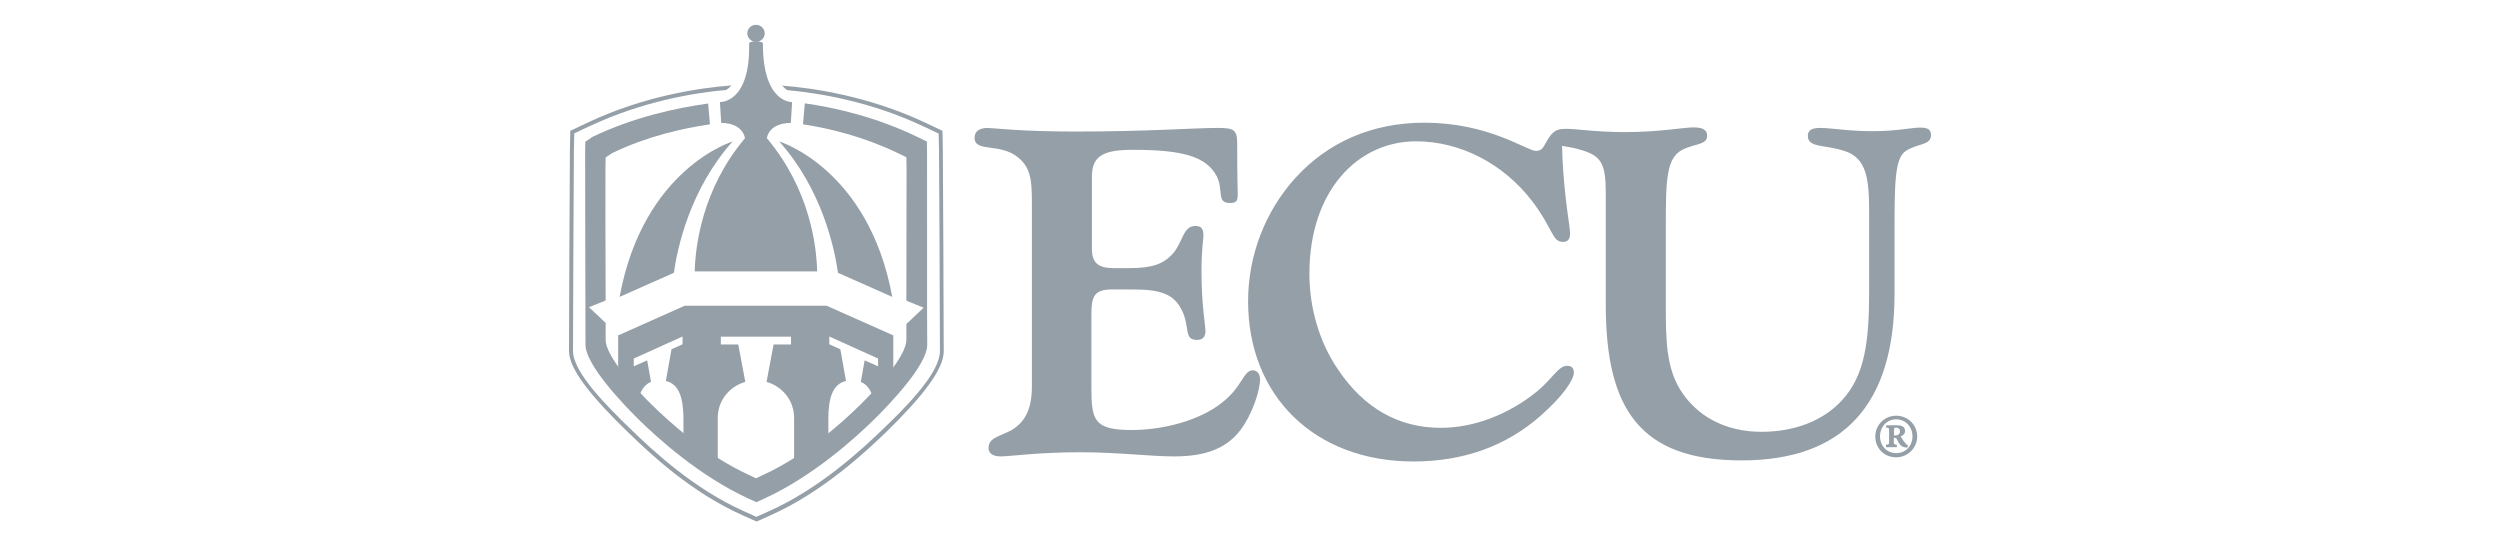 <?xml version="1.0" encoding="UTF-8"?>
<svg xmlns="http://www.w3.org/2000/svg" width="151" height="33" viewBox="0 0 151 33" fill="none">
  <path d="M57.002 21.209C57.002 20.203 56.958 9.497 56.947 9.06L56.925 7.902L55.841 7.388C52.488 5.826 49.213 5.324 47.241 5.171C47.328 5.269 47.427 5.367 47.559 5.444C49.541 5.63 52.609 6.143 55.742 7.618L56.695 8.066L56.717 9.071C56.728 9.508 56.772 20.203 56.772 21.209C56.772 22.487 54.866 24.453 53.321 25.928C52.028 27.174 49.476 29.533 46.419 30.888L45.685 31.216L44.951 30.888C41.895 29.523 39.474 27.25 38.181 26.005C36.647 24.53 34.609 22.487 34.609 21.198C34.609 20.182 34.653 9.486 34.664 9.06L34.686 8.055L35.639 7.607C38.794 6.132 41.884 5.608 43.867 5.433C43.987 5.346 44.097 5.258 44.173 5.16C42.201 5.313 38.904 5.804 35.53 7.388L34.445 7.902L34.423 9.06C34.412 9.497 34.368 20.193 34.368 21.209C34.368 22.301 35.738 23.994 38.017 26.19C39.32 27.447 41.763 29.752 44.864 31.128L45.696 31.5L46.529 31.128C49.629 29.752 52.204 27.37 53.507 26.114C55.764 23.907 57.002 22.301 57.002 21.209ZM45.685 5.171C45.696 5.149 45.707 5.127 45.707 5.094C45.696 5.094 45.674 5.094 45.663 5.094C45.674 5.127 45.685 5.149 45.685 5.171Z" fill="#959FA7"></path>
  <path d="M55.994 9.213L55.983 8.547L55.37 8.252C52.916 7.072 50.473 6.504 48.61 6.242C48.577 6.58 48.534 7.083 48.501 7.509C50.1 7.749 52.149 8.252 54.208 9.235L54.745 9.497L54.756 10.076C54.756 10.36 54.745 15.156 54.745 18.161L55.786 18.587L54.745 19.57C54.745 20.051 54.745 20.39 54.745 20.521C54.745 21.569 52.817 23.602 51.984 24.421C50.889 25.513 48.654 27.513 46.08 28.692L45.663 28.889L45.247 28.692C42.661 27.513 40.438 25.502 39.342 24.421C38.51 23.602 36.581 21.569 36.581 20.521C36.581 20.39 36.581 20.018 36.581 19.505L35.574 18.554L36.581 18.15C36.57 15.146 36.559 10.371 36.57 10.087L36.581 9.508L36.976 9.246C39.057 8.241 41.226 7.749 42.881 7.509C42.848 7.083 42.804 6.58 42.771 6.253C40.865 6.515 38.279 7.072 35.793 8.263L35.354 8.558L35.343 9.224C35.333 9.683 35.365 19.931 35.365 20.826C35.365 22.017 37.556 24.323 38.498 25.262C39.747 26.497 42.278 28.769 45.203 30.113L45.685 30.331L46.167 30.113C49.092 28.769 51.623 26.497 52.872 25.262C53.814 24.323 56.005 22.028 56.005 20.826C55.983 19.92 56.005 9.661 55.994 9.213Z" fill="#959FA7"></path>
  <path d="M40.701 16.478C40.909 15.003 41.665 11.431 44.25 8.546C44.25 8.546 38.849 10.174 37.425 17.931L40.701 16.478Z" fill="#959FA7"></path>
  <path d="M50.615 16.478C50.407 15.003 49.651 11.431 47.066 8.546C47.066 8.546 52.467 10.174 53.891 17.931L50.615 16.478Z" fill="#959FA7"></path>
  <path d="M39.32 23.066L39.09 21.766L38.279 22.126V21.656L41.226 20.324V20.793L40.558 21.099L40.218 23.011C41.062 23.208 41.259 24.114 41.281 25.229V27.447C42.015 28.091 42.727 28.135 43.352 28.692V25.229C43.352 24.202 44.053 23.339 45.017 23.066L44.59 20.804H43.538V20.334H47.778V20.804H46.726L46.299 23.066C47.263 23.339 47.964 24.202 47.964 25.229V28.583L50.034 27.283V25.229C50.045 24.114 50.254 23.208 51.097 23.011L50.758 21.099L50.089 20.793V20.324L53.036 21.656V22.126L52.225 21.766L51.995 23.066C52.675 23.35 52.85 24.202 52.85 25.218V24.89L53.956 23.743V20.258L49.925 18.466H46.31H44.973H41.358L37.337 20.258V23.798C37.688 24.104 38.06 24.628 38.444 24.967C38.498 24.071 38.696 23.328 39.32 23.066Z" fill="#959FA7"></path>
  <path d="M44.995 8.35C42.388 11.453 42.004 14.883 41.96 16.391H44.995H46.332H49.355C49.322 14.883 48.928 11.453 46.321 8.35C46.321 8.35 46.386 7.443 47.767 7.421L47.843 6.165C47.843 6.165 46.058 6.253 46.08 2.593C46.08 2.593 45.937 2.494 45.674 2.483H45.663H45.652C45.379 2.494 45.247 2.593 45.247 2.593C45.335 6.263 43.483 6.165 43.483 6.165L43.56 7.421C44.918 7.443 44.995 8.35 44.995 8.35Z" fill="#959FA7"></path>
  <path d="M45.138 2.013C45.138 1.729 45.367 1.5 45.663 1.5C45.948 1.5 46.189 1.729 46.189 2.013C46.189 2.298 45.959 2.527 45.663 2.527C45.379 2.527 45.138 2.298 45.138 2.013Z" fill="#959FA7"></path>
  <path d="M114.528 25.109C113.816 25.109 113.268 25.677 113.268 26.365C113.268 27.075 113.805 27.622 114.528 27.622C115.251 27.622 115.799 27.032 115.799 26.365C115.799 25.677 115.251 25.109 114.528 25.109ZM114.528 25.327C115.098 25.327 115.514 25.786 115.514 26.354C115.514 26.933 115.098 27.37 114.528 27.37C113.969 27.37 113.553 26.933 113.553 26.354C113.553 25.786 113.958 25.327 114.528 25.327ZM115.251 26.912C115.207 26.89 115.175 26.868 115.12 26.813C114.977 26.649 114.901 26.54 114.802 26.354C114.955 26.3 115.065 26.191 115.065 26.027C115.065 25.742 114.813 25.688 114.594 25.688H113.926V25.83C114.079 25.841 114.101 25.841 114.101 26.016V26.671C114.101 26.846 114.079 26.846 113.915 26.857V27.01H114.572V26.857C114.408 26.846 114.386 26.846 114.386 26.671V26.442H114.43C114.473 26.442 114.528 26.453 114.561 26.507C114.605 26.573 114.649 26.704 114.736 26.824C114.857 26.977 114.988 27.032 115.207 27.032L115.251 26.912ZM114.397 26.3V25.95C114.397 25.852 114.441 25.83 114.528 25.83C114.605 25.83 114.758 25.874 114.758 26.048C114.758 26.147 114.725 26.212 114.649 26.256C114.605 26.289 114.528 26.3 114.484 26.3H114.397Z" fill="#959FA7"></path>
  <path d="M62.326 12.381V23.339C62.326 24.628 61.965 25.458 61.11 25.972C60.354 26.387 59.708 26.42 59.708 27.064C59.708 27.37 59.949 27.567 60.442 27.567C61.023 27.567 62.655 27.316 65.24 27.316C67.552 27.316 69.458 27.567 70.915 27.567C72.799 27.567 74.07 27.097 74.925 25.972C75.681 24.967 76.108 23.514 76.108 22.924C76.108 22.585 75.922 22.366 75.681 22.366C75.078 22.366 75.078 23.35 73.764 24.355C72.515 25.338 70.389 25.972 68.352 25.972C66.073 25.972 65.92 25.382 65.92 23.404V19.045C65.92 17.898 66.073 17.483 67.19 17.483H68.406C70.17 17.483 70.992 17.767 71.474 18.936C71.835 19.854 71.54 20.531 72.296 20.531C72.624 20.531 72.81 20.367 72.81 19.996C72.81 19.657 72.569 18.455 72.569 16.358C72.569 15.069 72.69 14.402 72.69 14.238C72.69 13.845 72.569 13.648 72.208 13.648C71.474 13.648 71.474 14.511 70.904 15.243C70.302 15.975 69.535 16.194 68.231 16.194H67.256C66.314 16.194 65.952 15.855 65.952 15.025V10.666C65.952 9.431 66.621 9.049 68.417 9.049C71.419 9.049 72.854 9.442 73.49 10.644C73.917 11.485 73.457 12.261 74.278 12.261C74.706 12.261 74.76 12.119 74.76 11.704C74.76 11.507 74.728 10.699 74.728 9.322C74.728 8.983 74.728 8.787 74.728 8.732C74.728 7.814 74.541 7.727 73.512 7.727C72.175 7.727 69.316 7.946 64.912 7.946C61.658 7.946 59.927 7.727 59.653 7.727C59.138 7.727 58.864 7.946 58.864 8.317C58.864 9.235 60.409 8.601 61.505 9.519C62.304 10.174 62.326 11.005 62.326 12.381Z" fill="#959FA7"></path>
  <path d="M116.632 8.154C116.632 7.815 116.423 7.706 115.963 7.706C115.481 7.706 114.539 7.924 113.104 7.924C111.647 7.924 110.584 7.727 109.949 7.727C109.467 7.727 109.193 7.837 109.193 8.208C109.193 8.962 110.289 8.711 111.526 9.159C112.71 9.607 112.896 10.754 112.896 12.742V17.582C112.896 20.575 112.655 22.673 111.253 24.18C110.124 25.415 108.393 26.081 106.388 26.081C104.197 26.081 102.466 25.131 101.47 23.514C100.648 22.17 100.615 20.521 100.615 18.51C100.615 18.368 100.615 18.226 100.615 18.095V13.649C100.615 10.885 100.648 9.563 101.59 9.06C102.324 8.667 103.113 8.776 103.113 8.197C103.113 7.837 102.839 7.695 102.291 7.695C101.656 7.695 100.286 7.979 98.095 7.979C96.43 7.979 95.236 7.782 94.601 7.782C94.436 7.782 94.305 7.793 94.195 7.815C94.14 7.826 94.086 7.848 94.053 7.859C94.053 7.859 94.053 7.859 94.042 7.859C94.02 7.869 94.009 7.88 93.987 7.891C93.768 8.001 93.604 8.208 93.428 8.525C93.395 8.58 93.374 8.623 93.341 8.678C93.341 8.678 93.341 8.689 93.33 8.689C93.22 8.907 93.1 9.115 92.771 9.115C92.223 9.115 89.945 7.411 86.023 7.411C82.889 7.411 80.216 8.58 78.244 10.743C76.426 12.753 75.385 15.408 75.385 18.204C75.385 23.907 79.395 27.873 85.376 27.873C88.378 27.873 90.963 26.955 93.056 25.109C94.425 23.907 95.061 22.924 95.061 22.509C95.061 22.225 94.907 22.094 94.666 22.094C94.118 22.094 93.79 22.848 92.848 23.634C91.084 25.065 88.992 25.841 87.019 25.841C84.467 25.841 82.374 24.639 80.819 22.323C79.69 20.674 79.088 18.609 79.088 16.533C79.088 11.529 82.002 8.536 85.53 8.536C88.203 8.536 90.788 9.88 92.519 12.119C93.823 13.824 93.735 14.61 94.403 14.61C94.677 14.61 94.831 14.468 94.831 14.108C94.831 13.638 94.491 12.065 94.371 9.519C94.359 9.235 94.359 8.995 94.349 8.809C94.666 8.875 95.115 8.918 95.652 9.104C96.682 9.443 96.989 9.891 96.989 11.595V18.412C96.989 24.705 99.059 27.808 105.194 27.808C111.329 27.808 114.43 24.454 114.43 17.746V14.162C114.43 11.147 114.43 9.574 115.098 9.126C115.843 8.634 116.632 8.798 116.632 8.154Z" fill="#959FA7"></path>
</svg>
